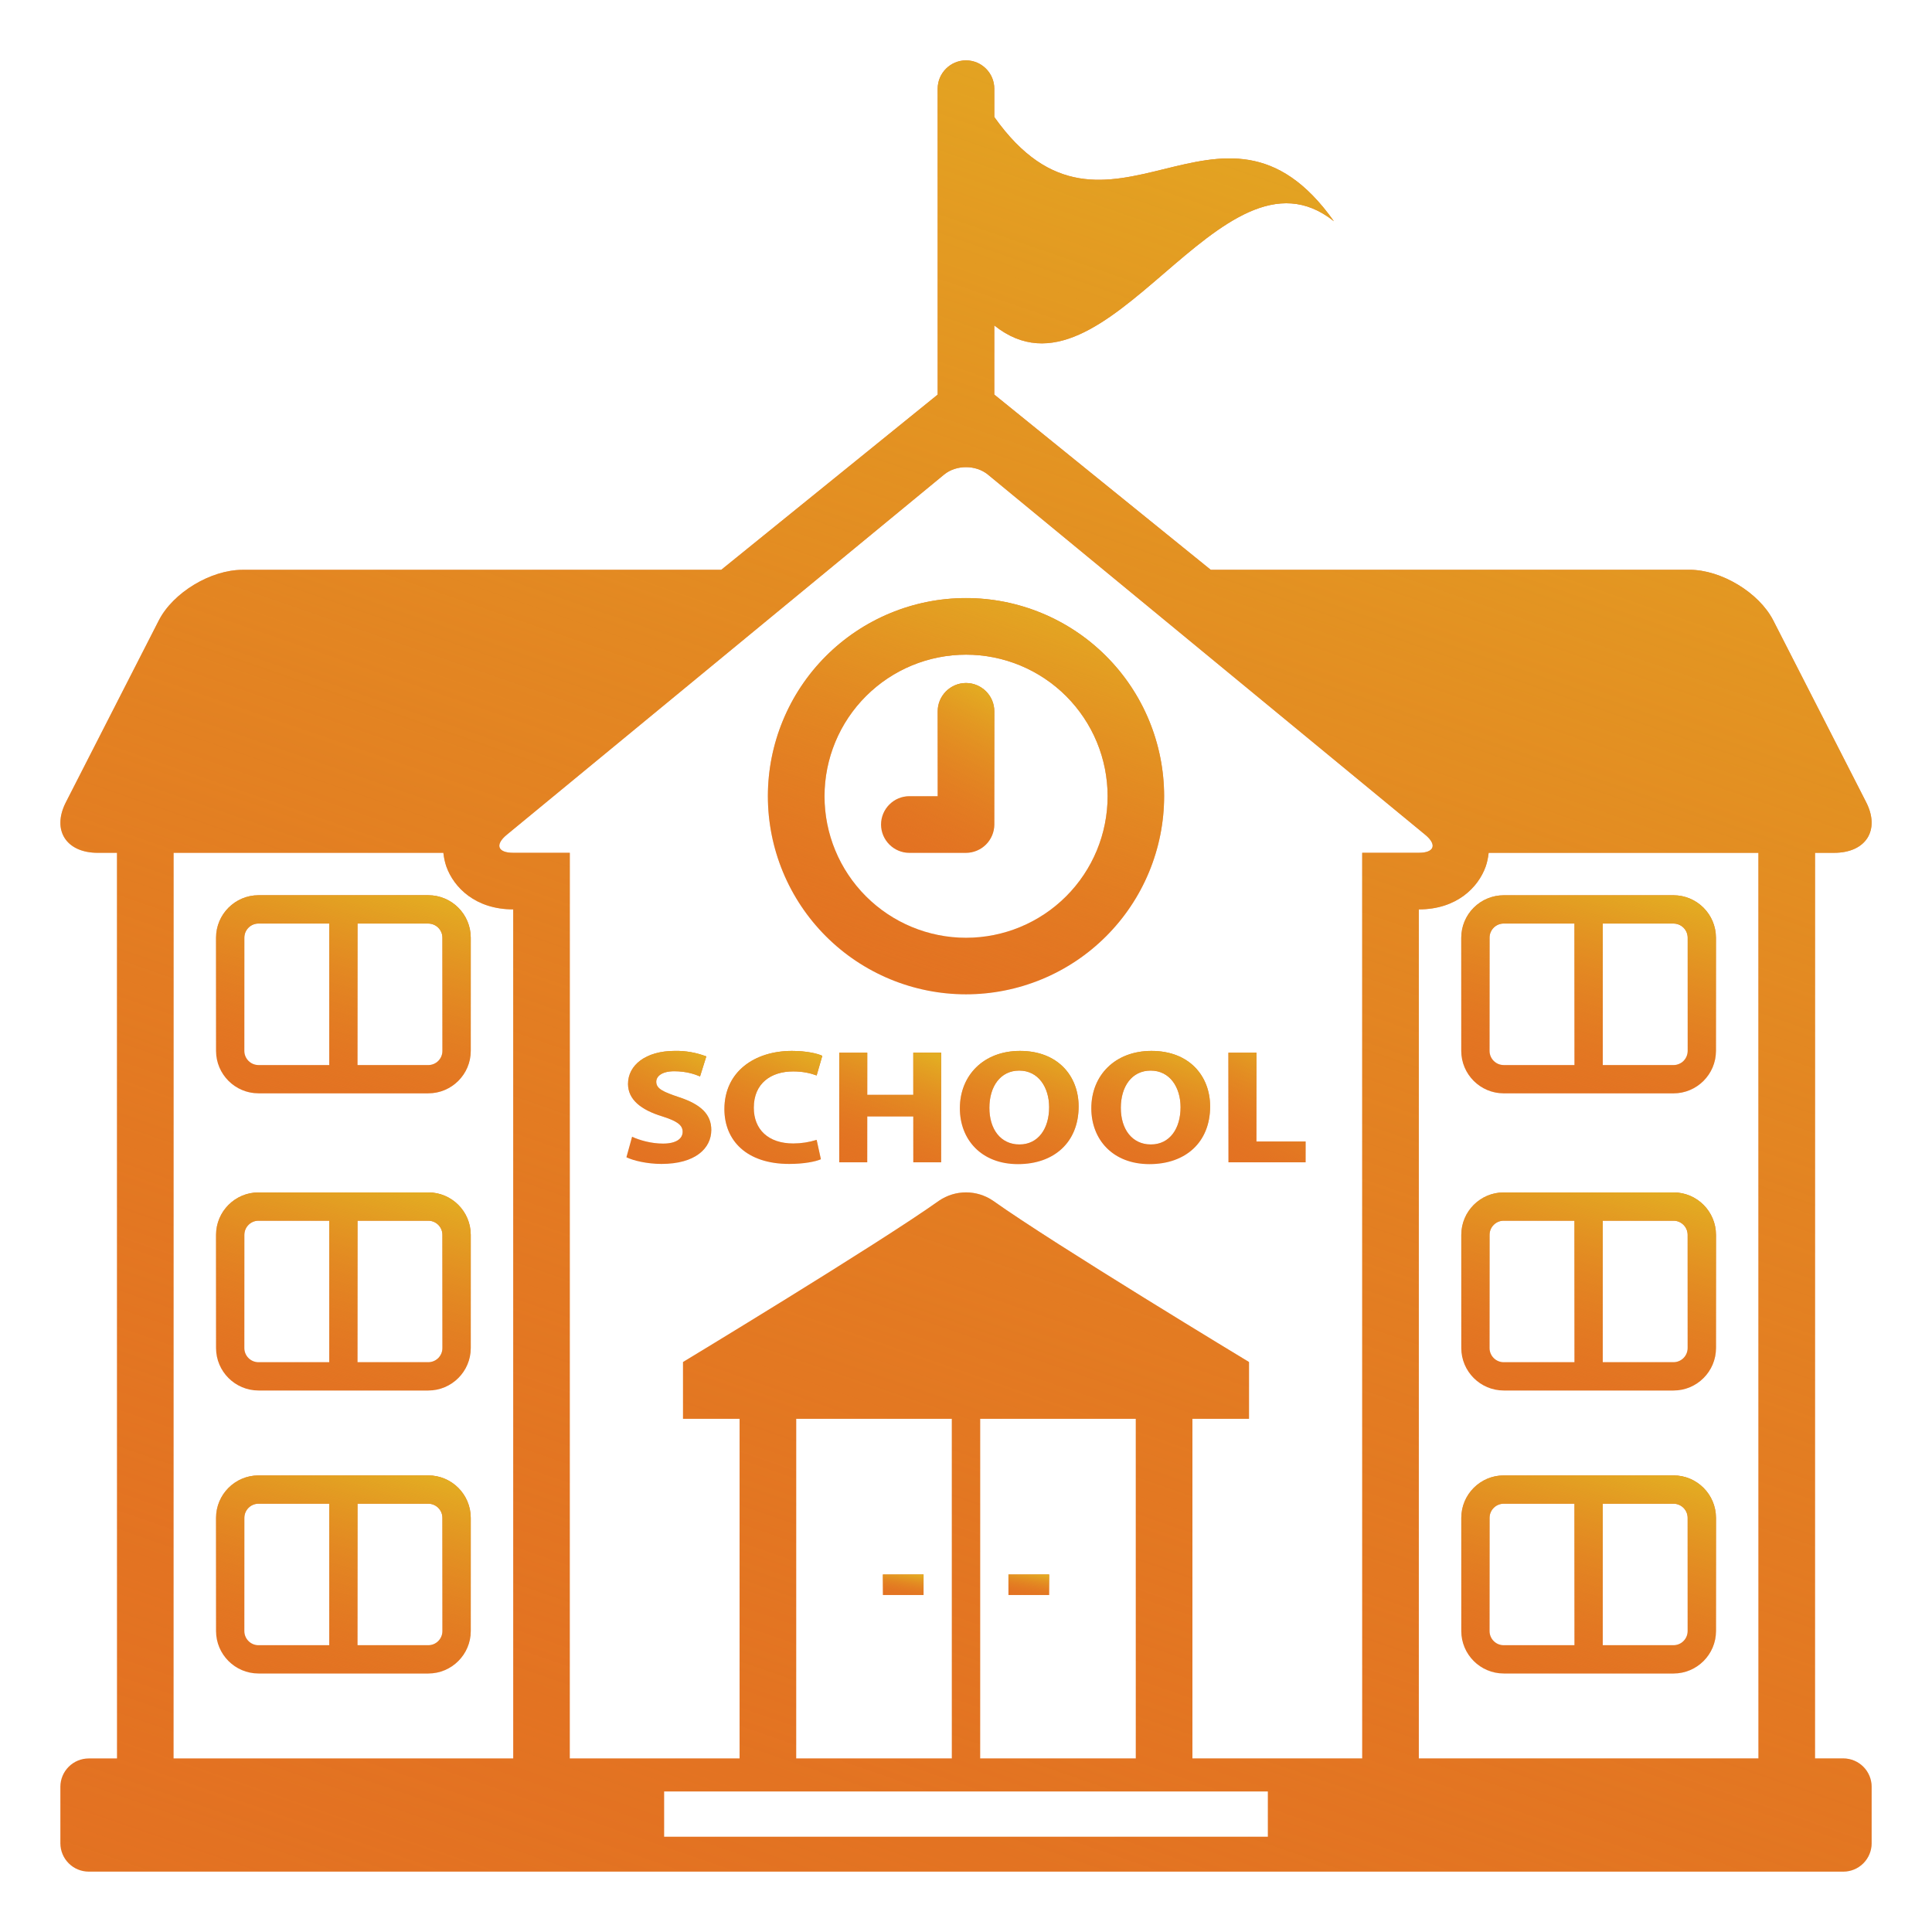 <?xml version="1.0" encoding="UTF-8"?> <svg xmlns="http://www.w3.org/2000/svg" width="100" height="100" viewBox="0 0 100 100" fill="none"><path d="M22.169 46.337H13.38C12.169 46.337 11.183 47.324 11.183 48.534V54.394C11.183 55.605 12.169 56.591 13.38 56.591H22.169C23.38 56.591 24.366 55.605 24.366 54.394V48.534C24.366 47.324 23.38 46.337 22.169 46.337ZM17.041 55.127H13.38C13.185 55.126 12.999 55.049 12.862 54.911C12.725 54.774 12.647 54.588 12.647 54.394V48.534C12.647 48.34 12.725 48.154 12.862 48.017C12.999 47.879 13.185 47.802 13.38 47.802H17.042V55.127H17.041ZM22.9 54.395C22.9 54.59 22.822 54.776 22.685 54.913C22.548 55.05 22.361 55.128 22.167 55.128H18.505V47.803H22.167C22.361 47.804 22.548 47.881 22.685 48.018C22.822 48.156 22.9 48.342 22.9 48.536V54.395" fill="#E37222"></path><path d="M22.169 46.337H13.38C12.169 46.337 11.183 47.324 11.183 48.534V54.394C11.183 55.605 12.169 56.591 13.38 56.591H22.169C23.38 56.591 24.366 55.605 24.366 54.394V48.534C24.366 47.324 23.38 46.337 22.169 46.337ZM17.041 55.127H13.38C13.185 55.126 12.999 55.049 12.862 54.911C12.725 54.774 12.647 54.588 12.647 54.394V48.534C12.647 48.34 12.725 48.154 12.862 48.017C12.999 47.879 13.185 47.802 13.38 47.802H17.042V55.127H17.041ZM22.9 54.395C22.9 54.59 22.822 54.776 22.685 54.913C22.548 55.05 22.361 55.128 22.167 55.128H18.505V47.803H22.167C22.361 47.804 22.548 47.881 22.685 48.018C22.822 48.156 22.9 48.342 22.9 48.536V54.395" fill="url(#paint0_linear)"></path><path d="M22.169 61.719H13.38C12.169 61.719 11.183 62.705 11.183 63.916V69.775C11.183 70.986 12.169 71.972 13.38 71.972H22.169C23.38 71.972 24.366 70.986 24.366 69.775V63.916C24.366 62.705 23.38 61.719 22.169 61.719ZM17.041 70.508H13.38C13.185 70.507 12.999 70.43 12.862 70.293C12.725 70.155 12.647 69.969 12.647 69.775V63.916C12.647 63.721 12.725 63.535 12.862 63.398C12.999 63.261 13.185 63.183 13.38 63.183H17.042V70.508H17.041ZM22.9 69.775C22.9 69.969 22.822 70.155 22.685 70.293C22.548 70.43 22.361 70.507 22.167 70.508H18.505V63.183H22.167C22.361 63.183 22.548 63.261 22.685 63.398C22.822 63.535 22.9 63.721 22.9 63.916V69.775Z" fill="#E37222"></path><path d="M22.169 61.719H13.38C12.169 61.719 11.183 62.705 11.183 63.916V69.775C11.183 70.986 12.169 71.972 13.38 71.972H22.169C23.38 71.972 24.366 70.986 24.366 69.775V63.916C24.366 62.705 23.38 61.719 22.169 61.719ZM17.041 70.508H13.38C13.185 70.507 12.999 70.43 12.862 70.293C12.725 70.155 12.647 69.969 12.647 69.775V63.916C12.647 63.721 12.725 63.535 12.862 63.398C12.999 63.261 13.185 63.183 13.38 63.183H17.042V70.508H17.041ZM22.9 69.775C22.9 69.969 22.822 70.155 22.685 70.293C22.548 70.43 22.361 70.507 22.167 70.508H18.505V63.183H22.167C22.361 63.183 22.548 63.261 22.685 63.398C22.822 63.535 22.9 63.721 22.9 63.916V69.775Z" fill="url(#paint1_linear)"></path><path d="M22.169 76.367H13.38C12.169 76.367 11.183 77.353 11.183 78.564V84.423C11.183 85.634 12.169 86.62 13.38 86.62H22.169C23.38 86.62 24.366 85.634 24.366 84.423V78.564C24.366 77.353 23.38 76.367 22.169 76.367ZM17.041 85.156H13.38C13.185 85.156 12.999 85.079 12.862 84.941C12.725 84.804 12.647 84.618 12.647 84.423V78.564C12.647 78.37 12.725 78.184 12.862 78.046C12.999 77.909 13.185 77.832 13.38 77.831H17.042V85.156H17.041ZM22.9 84.423C22.9 84.618 22.822 84.804 22.685 84.941C22.548 85.079 22.361 85.156 22.167 85.156H18.505V77.831H22.167C22.361 77.832 22.548 77.909 22.685 78.046C22.822 78.184 22.9 78.37 22.9 78.564V84.423Z" fill="#E37222"></path><path d="M22.169 76.367H13.38C12.169 76.367 11.183 77.353 11.183 78.564V84.423C11.183 85.634 12.169 86.62 13.38 86.62H22.169C23.38 86.62 24.366 85.634 24.366 84.423V78.564C24.366 77.353 23.38 76.367 22.169 76.367ZM17.041 85.156H13.38C13.185 85.156 12.999 85.079 12.862 84.941C12.725 84.804 12.647 84.618 12.647 84.423V78.564C12.647 78.37 12.725 78.184 12.862 78.046C12.999 77.909 13.185 77.832 13.38 77.831H17.042V85.156H17.041ZM22.9 84.423C22.9 84.618 22.822 84.804 22.685 84.941C22.548 85.079 22.361 85.156 22.167 85.156H18.505V77.831H22.167C22.361 77.832 22.548 77.909 22.685 78.046C22.822 78.184 22.9 78.37 22.9 78.564V84.423Z" fill="url(#paint2_linear)"></path><path d="M75.634 48.536V54.395C75.634 55.606 76.62 56.592 77.831 56.592H86.62C87.831 56.592 88.817 55.606 88.817 54.395V48.536C88.817 47.325 87.831 46.339 86.62 46.339H77.831C77.249 46.34 76.69 46.571 76.278 46.983C75.866 47.395 75.635 47.953 75.634 48.536V48.536ZM82.959 47.803H86.622C86.816 47.804 87.002 47.881 87.14 48.018C87.277 48.156 87.354 48.342 87.355 48.536V54.395C87.354 54.59 87.277 54.776 87.14 54.913C87.002 55.05 86.816 55.128 86.622 55.128H82.959V47.803V47.803ZM81.494 55.127H77.831C77.637 55.126 77.451 55.049 77.314 54.911C77.176 54.774 77.099 54.588 77.099 54.394V48.534C77.099 48.34 77.176 48.154 77.314 48.017C77.451 47.879 77.637 47.802 77.831 47.802H81.494V55.127Z" fill="#E37222"></path><path d="M75.634 48.536V54.395C75.634 55.606 76.62 56.592 77.831 56.592H86.62C87.831 56.592 88.817 55.606 88.817 54.395V48.536C88.817 47.325 87.831 46.339 86.62 46.339H77.831C77.249 46.34 76.69 46.571 76.278 46.983C75.866 47.395 75.635 47.953 75.634 48.536V48.536ZM82.959 47.803H86.622C86.816 47.804 87.002 47.881 87.14 48.018C87.277 48.156 87.354 48.342 87.355 48.536V54.395C87.354 54.59 87.277 54.776 87.14 54.913C87.002 55.05 86.816 55.128 86.622 55.128H82.959V47.803V47.803ZM81.494 55.127H77.831C77.637 55.126 77.451 55.049 77.314 54.911C77.176 54.774 77.099 54.588 77.099 54.394V48.534C77.099 48.34 77.176 48.154 77.314 48.017C77.451 47.879 77.637 47.802 77.831 47.802H81.494V55.127Z" fill="url(#paint3_linear)"></path><path d="M86.622 61.719H77.833C76.622 61.719 75.636 62.705 75.636 63.916V69.775C75.636 70.986 76.622 71.972 77.833 71.972H86.622C87.833 71.972 88.819 70.986 88.819 69.775V63.916C88.819 62.705 87.833 61.719 86.622 61.719ZM81.494 70.508H77.831C77.637 70.507 77.451 70.43 77.314 70.293C77.176 70.155 77.099 69.969 77.099 69.775V63.916C77.099 63.721 77.176 63.535 77.314 63.398C77.451 63.261 77.637 63.183 77.831 63.183H81.494V70.508ZM87.353 69.775C87.353 69.969 87.275 70.155 87.138 70.293C87.001 70.43 86.815 70.507 86.62 70.508H82.958V63.183H86.62C86.815 63.183 87.001 63.261 87.138 63.398C87.275 63.535 87.353 63.721 87.353 63.916V69.775Z" fill="#E37222"></path><path d="M86.622 61.719H77.833C76.622 61.719 75.636 62.705 75.636 63.916V69.775C75.636 70.986 76.622 71.972 77.833 71.972H86.622C87.833 71.972 88.819 70.986 88.819 69.775V63.916C88.819 62.705 87.833 61.719 86.622 61.719ZM81.494 70.508H77.831C77.637 70.507 77.451 70.43 77.314 70.293C77.176 70.155 77.099 69.969 77.099 69.775V63.916C77.099 63.721 77.176 63.535 77.314 63.398C77.451 63.261 77.637 63.183 77.831 63.183H81.494V70.508ZM87.353 69.775C87.353 69.969 87.275 70.155 87.138 70.293C87.001 70.43 86.815 70.507 86.62 70.508H82.958V63.183H86.62C86.815 63.183 87.001 63.261 87.138 63.398C87.275 63.535 87.353 63.721 87.353 63.916V69.775Z" fill="url(#paint4_linear)"></path><path d="M86.622 76.367H77.833C76.622 76.367 75.636 77.353 75.636 78.564V84.423C75.636 85.634 76.622 86.62 77.833 86.62H86.622C87.833 86.62 88.819 85.634 88.819 84.423V78.564C88.819 77.353 87.833 76.367 86.622 76.367ZM81.494 85.156H77.831C77.637 85.156 77.451 85.079 77.314 84.941C77.176 84.804 77.099 84.618 77.099 84.423V78.564C77.099 78.37 77.176 78.184 77.314 78.046C77.451 77.909 77.637 77.832 77.831 77.831H81.494V85.156ZM87.353 84.423C87.353 84.618 87.275 84.804 87.138 84.941C87.001 85.079 86.815 85.156 86.62 85.156H82.958V77.831H86.62C86.815 77.832 87.001 77.909 87.138 78.046C87.275 78.184 87.353 78.37 87.353 78.564V84.423Z" fill="#E37222"></path><path d="M86.622 76.367H77.833C76.622 76.367 75.636 77.353 75.636 78.564V84.423C75.636 85.634 76.622 86.62 77.833 86.62H86.622C87.833 86.62 88.819 85.634 88.819 84.423V78.564C88.819 77.353 87.833 76.367 86.622 76.367ZM81.494 85.156H77.831C77.637 85.156 77.451 85.079 77.314 84.941C77.176 84.804 77.099 84.618 77.099 84.423V78.564C77.099 78.37 77.176 78.184 77.314 78.046C77.451 77.909 77.637 77.832 77.831 77.831H81.494V85.156ZM87.353 84.423C87.353 84.618 87.275 84.804 87.138 84.941C87.001 85.079 86.815 85.156 86.62 85.156H82.958V77.831H86.62C86.815 77.832 87.001 77.909 87.138 78.046C87.275 78.184 87.353 78.37 87.353 78.564V84.423Z" fill="url(#paint5_linear)"></path><path d="M35.155 56.794C34.331 56.516 33.967 56.356 33.967 55.994C33.967 55.7 34.27 55.447 34.9 55.447C35.523 55.447 35.98 55.606 36.234 55.716L36.558 54.68C36.038 54.481 35.484 54.383 34.927 54.394C33.416 54.394 32.506 55.136 32.506 56.103C32.506 56.927 33.199 57.45 34.263 57.778C35.03 58.02 35.334 58.225 35.334 58.578C35.334 58.949 34.983 59.192 34.319 59.192C33.703 59.192 33.106 59.017 32.717 58.839L32.423 59.9C32.783 60.077 33.505 60.245 34.236 60.245C35.991 60.245 36.816 59.438 36.816 58.486C36.816 57.686 36.284 57.164 35.155 56.794" fill="#E37222"></path><path d="M35.155 56.794C34.331 56.516 33.967 56.356 33.967 55.994C33.967 55.7 34.27 55.447 34.9 55.447C35.523 55.447 35.98 55.606 36.234 55.716L36.558 54.68C36.038 54.481 35.484 54.383 34.927 54.394C33.416 54.394 32.506 55.136 32.506 56.103C32.506 56.927 33.199 57.45 34.263 57.778C35.03 58.02 35.334 58.225 35.334 58.578C35.334 58.949 34.983 59.192 34.319 59.192C33.703 59.192 33.106 59.017 32.717 58.839L32.423 59.9C32.783 60.077 33.505 60.245 34.236 60.245C35.991 60.245 36.816 59.438 36.816 58.486C36.816 57.686 36.284 57.164 35.155 56.794" fill="url(#paint6_linear)"></path><path d="M41.056 55.456C41.567 55.456 41.977 55.555 42.269 55.666L42.562 54.648C42.308 54.53 41.739 54.395 40.989 54.395C39.053 54.395 37.495 55.472 37.495 57.409C37.495 59.026 38.634 60.245 40.847 60.245C41.625 60.245 42.224 60.12 42.489 60.002L42.269 59C41.879 59.122 41.473 59.185 41.064 59.186C39.775 59.186 39.016 58.469 39.016 57.333C39.017 56.07 39.909 55.456 41.056 55.456" fill="#E37222"></path><path d="M41.056 55.456C41.567 55.456 41.977 55.555 42.269 55.666L42.562 54.648C42.308 54.53 41.739 54.395 40.989 54.395C39.053 54.395 37.495 55.472 37.495 57.409C37.495 59.026 38.634 60.245 40.847 60.245C41.625 60.245 42.224 60.12 42.489 60.002L42.269 59C41.879 59.122 41.473 59.185 41.064 59.186C39.775 59.186 39.016 58.469 39.016 57.333C39.017 56.07 39.909 55.456 41.056 55.456" fill="url(#paint7_linear)"></path><path d="M47.272 56.669H44.889V54.487H43.439V60.161H44.889V57.786H47.272V60.161H48.714V54.487H47.272V56.669Z" fill="#E37222"></path><path d="M47.272 56.669H44.889V54.487H43.439V60.161H44.889V57.786H47.272V60.161H48.714V54.487H47.272V56.669Z" fill="url(#paint8_linear)"></path><path d="M52.794 54.395C50.906 54.395 49.683 55.666 49.683 57.366C49.683 58.983 50.792 60.255 52.689 60.255C54.559 60.255 55.83 59.125 55.83 57.267C55.828 55.698 54.758 54.395 52.794 54.395ZM52.767 59.236C51.798 59.236 51.211 58.452 51.211 57.341C51.211 56.237 51.78 55.413 52.756 55.413C53.753 55.413 54.303 56.289 54.303 57.308C54.303 58.411 53.742 59.236 52.767 59.236Z" fill="#E37222"></path><path d="M52.794 54.395C50.906 54.395 49.683 55.666 49.683 57.366C49.683 58.983 50.792 60.255 52.689 60.255C54.559 60.255 55.83 59.125 55.83 57.267C55.828 55.698 54.758 54.395 52.794 54.395ZM52.767 59.236C51.798 59.236 51.211 58.452 51.211 57.341C51.211 56.237 51.78 55.413 52.756 55.413C53.753 55.413 54.303 56.289 54.303 57.308C54.303 58.411 53.742 59.236 52.767 59.236Z" fill="url(#paint9_linear)"></path><path d="M59.6 54.395C57.711 54.395 56.487 55.666 56.487 57.366C56.487 58.983 57.597 60.255 59.494 60.255C61.366 60.255 62.636 59.125 62.636 57.267C62.634 55.698 61.561 54.395 59.6 54.395V54.395ZM59.57 59.236C58.602 59.236 58.014 58.452 58.014 57.341C58.014 56.237 58.583 55.413 59.559 55.413C60.558 55.413 61.106 56.289 61.106 57.308C61.106 58.411 60.547 59.236 59.57 59.236Z" fill="#E37222"></path><path d="M59.6 54.395C57.711 54.395 56.487 55.666 56.487 57.366C56.487 58.983 57.597 60.255 59.494 60.255C61.366 60.255 62.636 59.125 62.636 57.267C62.634 55.698 61.561 54.395 59.6 54.395V54.395ZM59.57 59.236C58.602 59.236 58.014 58.452 58.014 57.341C58.014 56.237 58.583 55.413 59.559 55.413C60.558 55.413 61.106 56.289 61.106 57.308C61.106 58.411 60.547 59.236 59.57 59.236Z" fill="url(#paint10_linear)"></path><path d="M65.034 54.487H63.583V60.161H67.578V59.083H65.034V54.487Z" fill="#E37222"></path><path d="M65.034 54.487H63.583V60.161H67.578V59.083H65.034V54.487Z" fill="url(#paint11_linear)"></path><path d="M60.255 41.211C60.255 39.864 59.989 38.531 59.474 37.287C58.959 36.042 58.203 34.912 57.251 33.96C56.299 33.008 55.169 32.252 53.924 31.737C52.68 31.221 51.347 30.956 50 30.956C48.653 30.956 47.32 31.221 46.076 31.737C44.832 32.252 43.701 33.008 42.749 33.96C41.797 34.912 41.041 36.042 40.526 37.287C40.011 38.531 39.745 39.864 39.745 41.211C39.745 42.558 40.011 43.891 40.526 45.135C41.041 46.379 41.797 47.51 42.749 48.462C43.701 49.414 44.832 50.17 46.076 50.685C47.32 51.2 48.653 51.466 50 51.466C51.347 51.466 52.68 51.2 53.924 50.685C55.169 50.17 56.299 49.414 57.251 48.462C58.203 47.51 58.959 46.379 59.474 45.135C59.989 43.891 60.255 42.558 60.255 41.211V41.211ZM42.677 41.211C42.677 40.249 42.867 39.296 43.235 38.407C43.603 37.519 44.143 36.711 44.824 36.031C45.504 35.351 46.312 34.811 47.201 34.443C48.09 34.075 49.043 33.886 50.005 33.886C50.967 33.886 51.919 34.076 52.808 34.444C53.697 34.813 54.505 35.352 55.185 36.033C55.865 36.714 56.405 37.521 56.773 38.41C57.141 39.299 57.33 40.252 57.33 41.214C57.329 43.157 56.557 45.021 55.183 46.394C53.808 47.768 51.945 48.539 50.002 48.539C48.059 48.539 46.195 47.766 44.821 46.392C43.448 45.018 42.676 43.154 42.677 41.211Z" fill="#E37222"></path><path d="M60.255 41.211C60.255 39.864 59.989 38.531 59.474 37.287C58.959 36.042 58.203 34.912 57.251 33.96C56.299 33.008 55.169 32.252 53.924 31.737C52.68 31.221 51.347 30.956 50 30.956C48.653 30.956 47.32 31.221 46.076 31.737C44.832 32.252 43.701 33.008 42.749 33.96C41.797 34.912 41.041 36.042 40.526 37.287C40.011 38.531 39.745 39.864 39.745 41.211C39.745 42.558 40.011 43.891 40.526 45.135C41.041 46.379 41.797 47.51 42.749 48.462C43.701 49.414 44.832 50.17 46.076 50.685C47.32 51.2 48.653 51.466 50 51.466C51.347 51.466 52.68 51.2 53.924 50.685C55.169 50.17 56.299 49.414 57.251 48.462C58.203 47.51 58.959 46.379 59.474 45.135C59.989 43.891 60.255 42.558 60.255 41.211V41.211ZM42.677 41.211C42.677 40.249 42.867 39.296 43.235 38.407C43.603 37.519 44.143 36.711 44.824 36.031C45.504 35.351 46.312 34.811 47.201 34.443C48.09 34.075 49.043 33.886 50.005 33.886C50.967 33.886 51.919 34.076 52.808 34.444C53.697 34.813 54.505 35.352 55.185 36.033C55.865 36.714 56.405 37.521 56.773 38.41C57.141 39.299 57.33 40.252 57.33 41.214C57.329 43.157 56.557 45.021 55.183 46.394C53.808 47.768 51.945 48.539 50.002 48.539C48.059 48.539 46.195 47.766 44.821 46.392C43.448 45.018 42.676 43.154 42.677 41.211Z" fill="url(#paint12_linear)"></path><path d="M51.466 42.677V36.817C51.466 36.011 50.806 35.352 50 35.352C49.194 35.352 48.534 36.011 48.534 36.817V41.212H47.069C46.263 41.212 45.603 41.872 45.603 42.678C45.603 43.484 46.263 44.144 47.069 44.144H50C50.388 44.142 50.76 43.986 51.035 43.712C51.309 43.437 51.464 43.065 51.466 42.677Z" fill="#E37222"></path><path d="M51.466 42.677V36.817C51.466 36.011 50.806 35.352 50 35.352C49.194 35.352 48.534 36.011 48.534 36.817V41.212H47.069C46.263 41.212 45.603 41.872 45.603 42.678C45.603 43.484 46.263 44.144 47.069 44.144H50C50.388 44.142 50.76 43.986 51.035 43.712C51.309 43.437 51.464 43.065 51.466 42.677Z" fill="url(#paint13_linear)"></path><path d="M95.411 91.016H93.945V44.141H94.936C96.584 44.141 97.327 42.961 96.591 41.52L91.783 32.112C91.045 30.672 89.094 29.492 87.447 29.492H62.667L51.464 20.423V16.845C57.323 21.52 63.183 6.773 69.042 11.45C63.183 3.178 57.323 14.327 51.464 6.055V4.591C51.466 3.784 50.806 3.125 50 3.125C49.194 3.125 48.534 3.784 48.534 4.591V20.425L37.331 29.494H12.555C10.906 29.494 8.955 30.673 8.219 32.114L3.411 41.522C2.673 42.962 3.417 44.142 5.066 44.142H6.056V91.017H4.591C4.202 91.018 3.83 91.172 3.556 91.447C3.281 91.721 3.126 92.093 3.125 92.481V95.411C3.126 95.799 3.281 96.171 3.556 96.445C3.83 96.72 4.202 96.874 4.591 96.875H95.411C95.799 96.874 96.171 96.719 96.445 96.445C96.719 96.171 96.874 95.799 96.875 95.411V92.481C96.874 92.093 96.72 91.721 96.445 91.446C96.171 91.172 95.799 91.017 95.411 91.016V91.016ZM26.562 91.016H8.984V44.141H22.948C22.977 44.395 23.027 44.638 23.105 44.858C23.488 45.928 24.6 47.07 26.564 47.07V91.016H26.562ZM65.625 95.069H34.375V92.725H65.625V95.069ZM41.211 91.016V73.438H49.267V91.016H41.211ZM50.733 91.016V73.438H58.789V91.016H50.733ZM70.508 91.016H61.719V73.438H64.648V70.498C64.648 70.498 54.581 64.416 51.388 62.142C50.978 61.866 50.495 61.718 50.001 61.718C49.507 61.718 49.024 61.866 48.614 62.142C45.42 64.416 35.353 70.498 35.353 70.498V73.438H38.281V91.016H29.492V44.141H26.562C25.756 44.141 25.608 43.72 26.228 43.209L48.869 24.562C49.18 24.308 49.591 24.18 50 24.18C50.409 24.18 50.819 24.308 51.131 24.562L73.772 43.209C74.392 43.72 74.244 44.141 73.438 44.141H70.508V91.016ZM91.016 91.016H73.438V47.07C75.402 47.07 76.514 45.928 76.897 44.858C76.975 44.638 77.025 44.395 77.053 44.141H91.017V91.016H91.016Z" fill="#E37222"></path><path d="M95.411 91.016H93.945V44.141H94.936C96.584 44.141 97.327 42.961 96.591 41.52L91.783 32.112C91.045 30.672 89.094 29.492 87.447 29.492H62.667L51.464 20.423V16.845C57.323 21.52 63.183 6.773 69.042 11.45C63.183 3.178 57.323 14.327 51.464 6.055V4.591C51.466 3.784 50.806 3.125 50 3.125C49.194 3.125 48.534 3.784 48.534 4.591V20.425L37.331 29.494H12.555C10.906 29.494 8.955 30.673 8.219 32.114L3.411 41.522C2.673 42.962 3.417 44.142 5.066 44.142H6.056V91.017H4.591C4.202 91.018 3.83 91.172 3.556 91.447C3.281 91.721 3.126 92.093 3.125 92.481V95.411C3.126 95.799 3.281 96.171 3.556 96.445C3.83 96.72 4.202 96.874 4.591 96.875H95.411C95.799 96.874 96.171 96.719 96.445 96.445C96.719 96.171 96.874 95.799 96.875 95.411V92.481C96.874 92.093 96.72 91.721 96.445 91.446C96.171 91.172 95.799 91.017 95.411 91.016V91.016ZM26.562 91.016H8.984V44.141H22.948C22.977 44.395 23.027 44.638 23.105 44.858C23.488 45.928 24.6 47.07 26.564 47.07V91.016H26.562ZM65.625 95.069H34.375V92.725H65.625V95.069ZM41.211 91.016V73.438H49.267V91.016H41.211ZM50.733 91.016V73.438H58.789V91.016H50.733ZM70.508 91.016H61.719V73.438H64.648V70.498C64.648 70.498 54.581 64.416 51.388 62.142C50.978 61.866 50.495 61.718 50.001 61.718C49.507 61.718 49.024 61.866 48.614 62.142C45.42 64.416 35.353 70.498 35.353 70.498V73.438H38.281V91.016H29.492V44.141H26.562C25.756 44.141 25.608 43.72 26.228 43.209L48.869 24.562C49.18 24.308 49.591 24.18 50 24.18C50.409 24.18 50.819 24.308 51.131 24.562L73.772 43.209C74.392 43.72 74.244 44.141 73.438 44.141H70.508V91.016ZM91.016 91.016H73.438V47.07C75.402 47.07 76.514 45.928 76.897 44.858C76.975 44.638 77.025 44.395 77.053 44.141H91.017V91.016H91.016Z" fill="url(#paint14_linear)"></path><path d="M45.697 81.494H47.803V82.558H45.697V81.494Z" fill="#E37222"></path><path d="M45.697 81.494H47.803V82.558H45.697V81.494Z" fill="url(#paint15_linear)"></path><path d="M52.197 81.494H54.303V82.558H52.197V81.494Z" fill="#E37222"></path><path d="M52.197 81.494H54.303V82.558H52.197V81.494Z" fill="url(#paint16_linear)"></path><defs><linearGradient id="paint0_linear" x1="23.625" y1="46.68" x2="20.297" y2="59.044" gradientUnits="userSpaceOnUse"><stop stop-color="#E3AD22"></stop><stop offset="1" stop-color="#E37222" stop-opacity="0"></stop></linearGradient><linearGradient id="paint1_linear" x1="23.625" y1="62.062" x2="20.297" y2="74.425" gradientUnits="userSpaceOnUse"><stop stop-color="#E3AD22"></stop><stop offset="1" stop-color="#E37222" stop-opacity="0"></stop></linearGradient><linearGradient id="paint2_linear" x1="23.625" y1="76.71" x2="20.297" y2="89.074" gradientUnits="userSpaceOnUse"><stop stop-color="#E3AD22"></stop><stop offset="1" stop-color="#E37222" stop-opacity="0"></stop></linearGradient><linearGradient id="paint3_linear" x1="88.077" y1="46.682" x2="84.749" y2="59.045" gradientUnits="userSpaceOnUse"><stop stop-color="#E3AD22"></stop><stop offset="1" stop-color="#E37222" stop-opacity="0"></stop></linearGradient><linearGradient id="paint4_linear" x1="88.078" y1="62.062" x2="84.751" y2="74.425" gradientUnits="userSpaceOnUse"><stop stop-color="#E3AD22"></stop><stop offset="1" stop-color="#E37222" stop-opacity="0"></stop></linearGradient><linearGradient id="paint5_linear" x1="88.078" y1="76.71" x2="84.751" y2="89.074" gradientUnits="userSpaceOnUse"><stop stop-color="#E3AD22"></stop><stop offset="1" stop-color="#E37222" stop-opacity="0"></stop></linearGradient><linearGradient id="paint6_linear" x1="36.569" y1="54.589" x2="33.691" y2="60.83" gradientUnits="userSpaceOnUse"><stop stop-color="#E3AD22"></stop><stop offset="1" stop-color="#E37222" stop-opacity="0"></stop></linearGradient><linearGradient id="paint7_linear" x1="42.278" y1="54.591" x2="39.671" y2="61.115" gradientUnits="userSpaceOnUse"><stop stop-color="#E3AD22"></stop><stop offset="1" stop-color="#E37222" stop-opacity="0"></stop></linearGradient><linearGradient id="paint8_linear" x1="48.418" y1="54.677" x2="46.019" y2="61.121" gradientUnits="userSpaceOnUse"><stop stop-color="#E3AD22"></stop><stop offset="1" stop-color="#E37222" stop-opacity="0"></stop></linearGradient><linearGradient id="paint9_linear" x1="55.484" y1="54.591" x2="53.23" y2="61.425" gradientUnits="userSpaceOnUse"><stop stop-color="#E3AD22"></stop><stop offset="1" stop-color="#E37222" stop-opacity="0"></stop></linearGradient><linearGradient id="paint10_linear" x1="62.291" y1="54.591" x2="60.037" y2="61.425" gradientUnits="userSpaceOnUse"><stop stop-color="#E3AD22"></stop><stop offset="1" stop-color="#E37222" stop-opacity="0"></stop></linearGradient><linearGradient id="paint11_linear" x1="67.354" y1="54.677" x2="64.45" y2="60.587" gradientUnits="userSpaceOnUse"><stop stop-color="#E3AD22"></stop><stop offset="1" stop-color="#E37222" stop-opacity="0"></stop></linearGradient><linearGradient id="paint12_linear" x1="59.102" y1="31.642" x2="50.906" y2="55.328" gradientUnits="userSpaceOnUse"><stop stop-color="#E3AD22"></stop><stop offset="1" stop-color="#E37222" stop-opacity="0"></stop></linearGradient><linearGradient id="paint13_linear" x1="51.136" y1="35.646" x2="46.487" y2="44.603" gradientUnits="userSpaceOnUse"><stop stop-color="#E3AD22"></stop><stop offset="1" stop-color="#E37222" stop-opacity="0"></stop></linearGradient><linearGradient id="paint14_linear" x1="91.608" y1="6.26" x2="54.14" y2="114.53" gradientUnits="userSpaceOnUse"><stop stop-color="#E3AD22"></stop><stop offset="1" stop-color="#E37222" stop-opacity="0"></stop></linearGradient><linearGradient id="paint15_linear" x1="47.685" y1="81.529" x2="47.451" y2="82.865" gradientUnits="userSpaceOnUse"><stop stop-color="#E3AD22"></stop><stop offset="1" stop-color="#E37222" stop-opacity="0"></stop></linearGradient><linearGradient id="paint16_linear" x1="54.185" y1="81.529" x2="53.951" y2="82.865" gradientUnits="userSpaceOnUse"><stop stop-color="#E3AD22"></stop><stop offset="1" stop-color="#E37222" stop-opacity="0"></stop></linearGradient></defs></svg> 